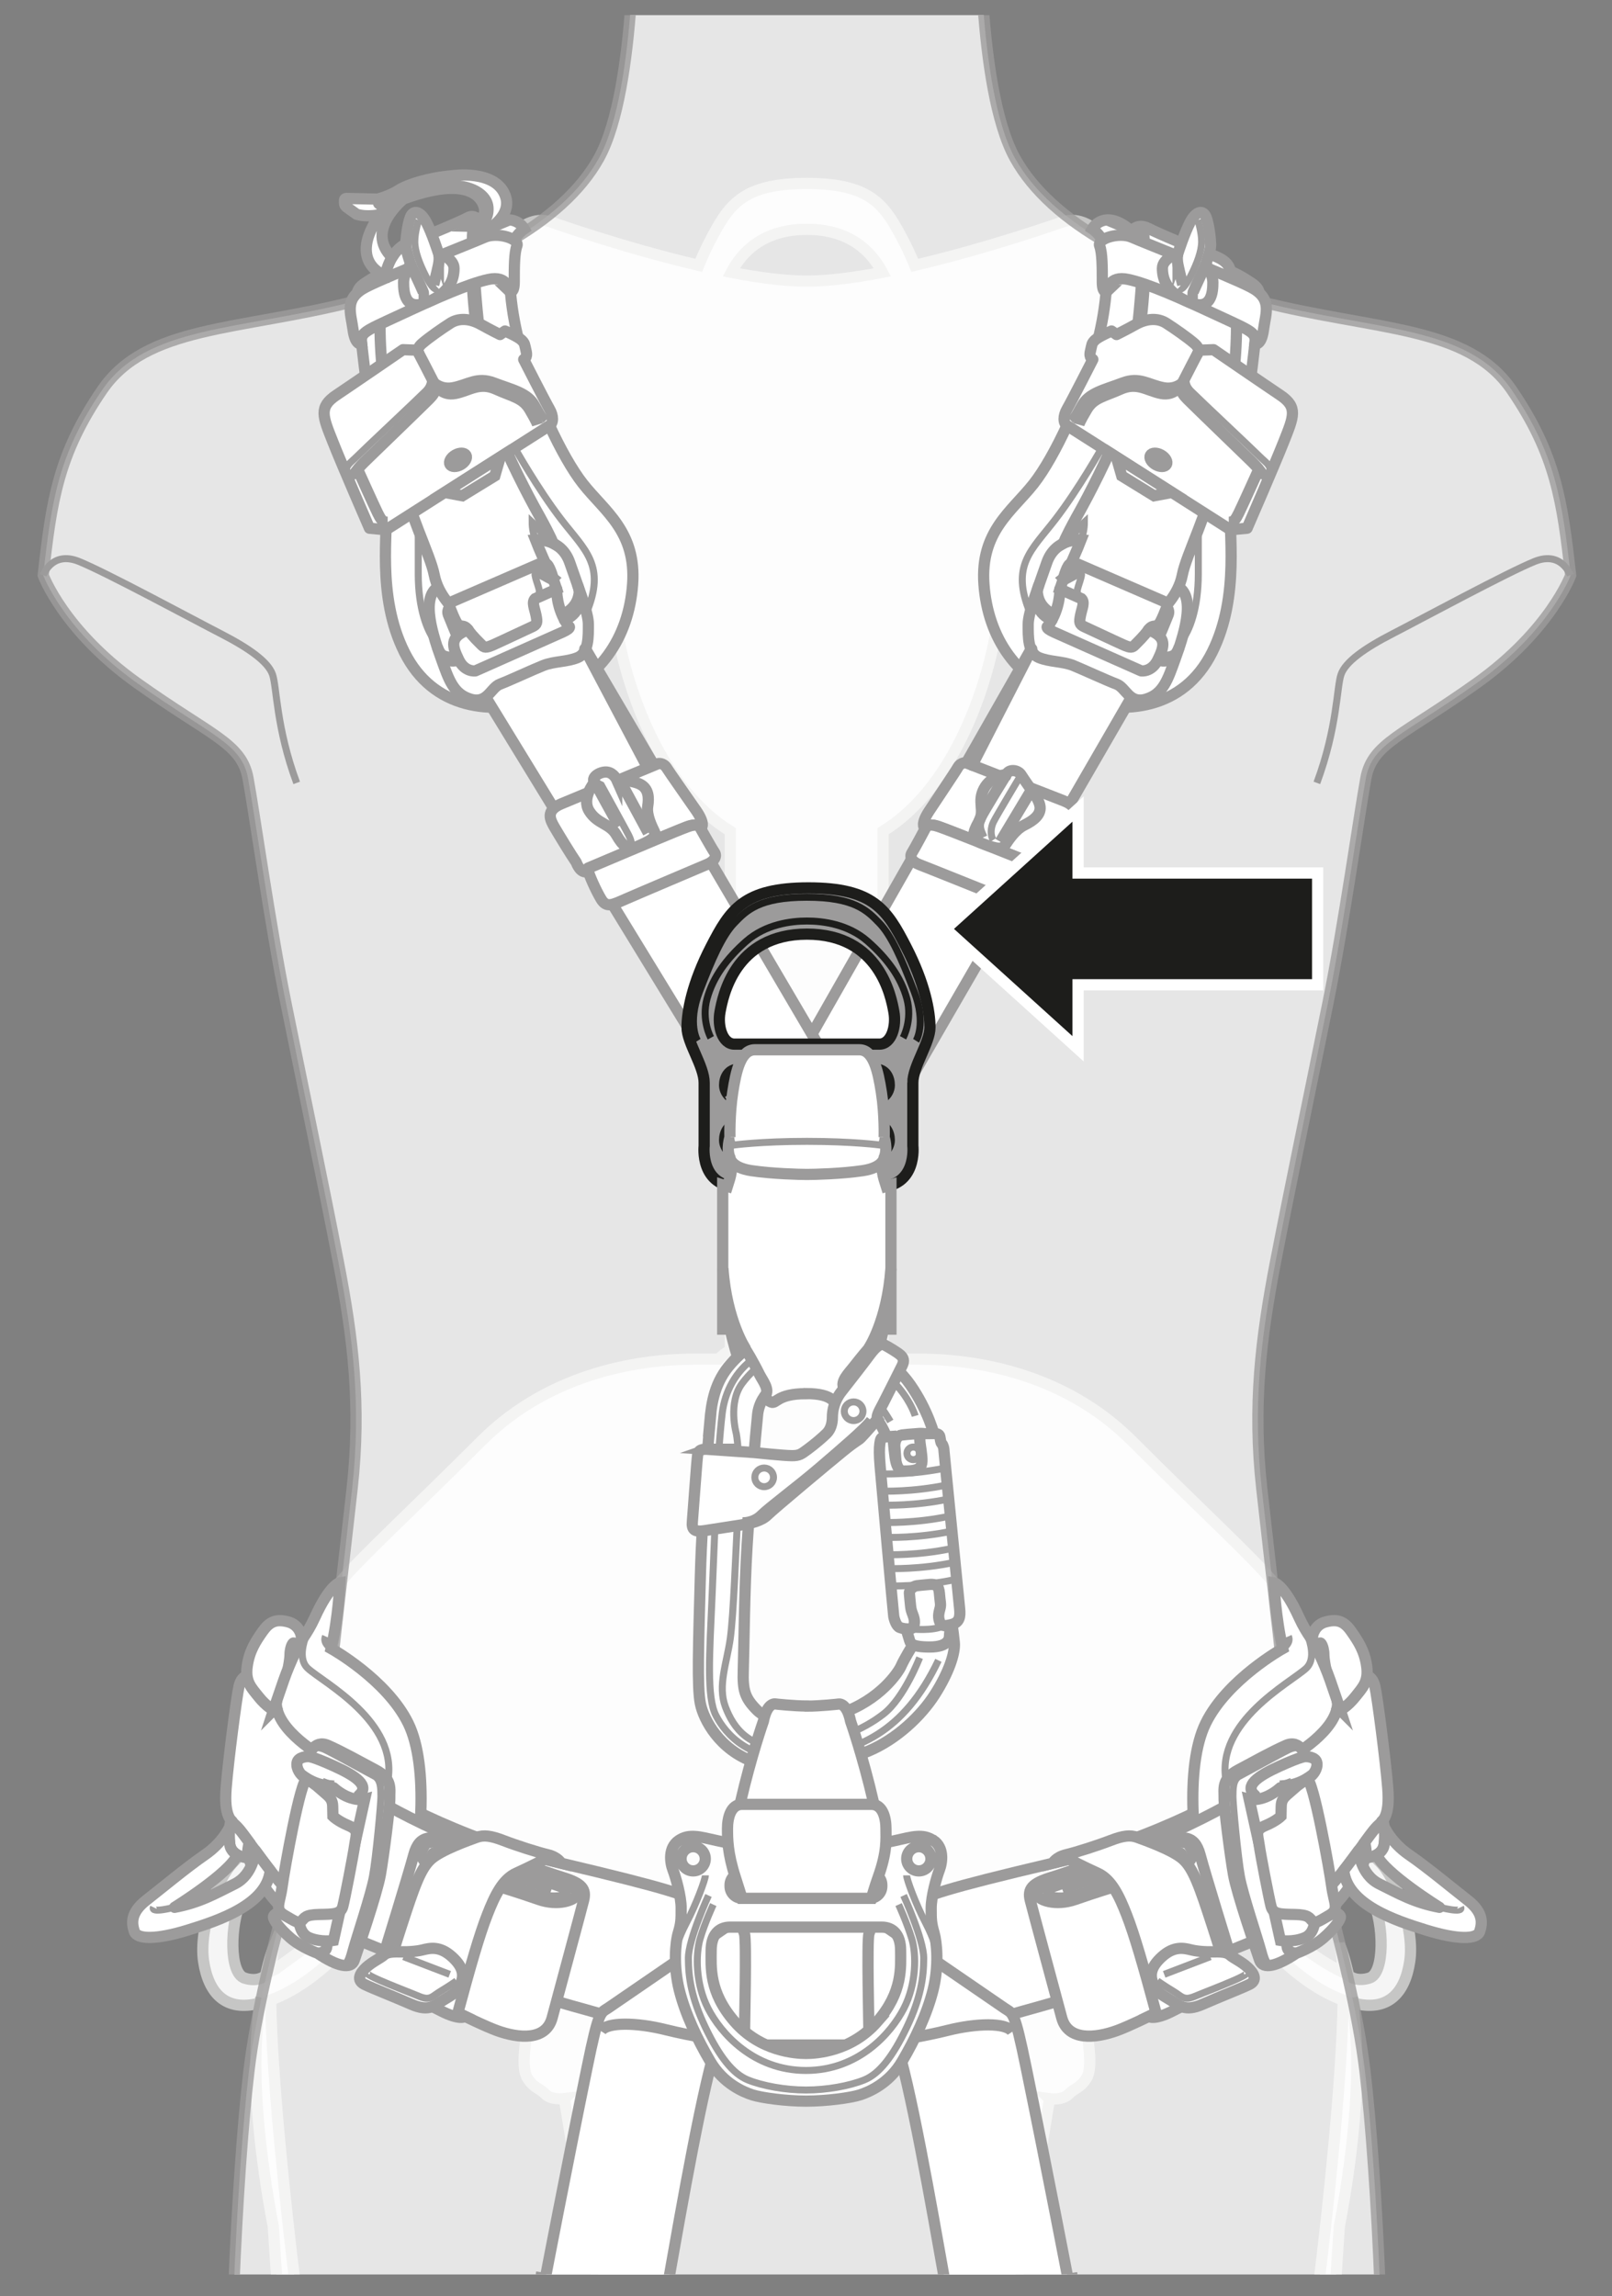 <?xml version="1.0" encoding="UTF-8"?>
<svg id="Calque_2" data-name="Calque 2" xmlns="http://www.w3.org/2000/svg" xmlns:xlink="http://www.w3.org/1999/xlink" viewBox="0 0 145.07 206.64">
  <rect x="0" y="0" width="145.07" height="206.64" fill="#808080" stroke="none"/>
  <defs>
    <style>
      .cls-1, .cls-2, .cls-3, .cls-4, .cls-5, .cls-6 {
        fill: none;
      }

      .cls-2, .cls-3, .cls-4, .cls-7, .cls-8, .cls-6, .cls-9, .cls-10 {
        stroke: #9c9b9b;
      }

      .cls-2, .cls-3, .cls-10 {
        stroke-linecap: round;
        stroke-linejoin: round;
      }

      .cls-2, .cls-11, .cls-4, .cls-12, .cls-7, .cls-13, .cls-9, .cls-10 {
        stroke-width: 1.01px;
      }

      .cls-3, .cls-8, .cls-5, .cls-6 {
        stroke-width: .63px;
      }

      .cls-11 {
        fill: #9c9b9b;
      }

      .cls-11, .cls-4, .cls-12, .cls-7, .cls-8, .cls-5, .cls-6, .cls-13, .cls-9 {
        stroke-miterlimit: 10;
      }

      .cls-11, .cls-5 {
        stroke: #1d1d1b;
      }

      .cls-12 {
        fill: #1d1d1b;
        stroke: #fff;
      }

      .cls-7, .cls-8, .cls-9, .cls-10 {
        fill: #fff;
      }

      .cls-13 {
        fill: #f5f5f5;
        stroke: #c6c6c5;
      }

      .cls-9 {
        opacity: .8;
      }

      .cls-14 {
        clip-path: url(#clippath);
      }
    </style>
    <clipPath id="clippath">
      <rect class="cls-1" y="1.36" width="145.07" height="203.34"/>
    </clipPath>
  </defs>
  <g id="Calque_1-2" data-name="Calque 1">
    <g>
      <g class="cls-14">
        <path class="cls-13" d="M121.79,180.25c-.02-.16-.04-.31-.07-.46l.11.49c3.06.79,4.61-.88,5.04-3.78.43-2.9-1.21-7.45-2.69-8.92-1.47-1.47-2.67-2.54-3.97-5.66-1.3-3.12-2.08-6.11-2.33-8.27-.25-2.15-.41-2.2-.84-2.39-.3-.13-.61-.16-.89-.16-.12-.84-.19-1.38-.19-1.38,0,0,.57-1.12-.42-2.11s-.9-5.16-.9-5.16c-1.81-2.21-6.37-6.37-12.76-12.76-6.39-6.39-14.71-7.37-19.21-7.37h-2.13c-.31-.33-.67-.59-1.07-.8v-46.71c6.18-3.82,9.18-12.42,10.17-17.97,1.31-7.31,4.96-12.54,8.2-16.54,3.24-4,7.65-9.23,9.44-11.58,1.79-2.34,2.65-2.23,2.65-2.23,0,0,.29-.41-.29-.99-.58-.58-1.69-1.06-1.93-1.06s-.39-.49-3.94-1.93c-3.55-1.44-4.29-1.83-5.21-1.83,0,0-1.37-1.3-3.03-.67,0,0-6.48,2.3-13.21,3.87-.26-.65-.57-1.34-.95-2.08-1.72-3.33-2.93-5.29-8.77-5.29s-7.06,1.97-8.77,5.29c-.38.74-.69,1.43-.95,2.08-6.73-1.57-13.21-3.87-13.21-3.87-1.65-.63-3.03.67-3.03.67-.91,0-1.65.39-5.21,1.83-3.55,1.44-3.69,1.93-3.94,1.93s-1.35.47-1.94,1.06c-.58.58-.29.99-.29.99,0,0,.86-.11,2.65,2.23,1.79,2.34,6.2,7.58,9.44,11.58,3.24,4,6.89,9.23,8.2,16.54.99,5.55,4,14.15,10.17,17.97v46.72c-.39.21-.75.47-1.05.79h-2.14c-4.49,0-12.82.98-19.21,7.37-6.39,6.39-10.95,10.56-12.76,12.76,0,0,.09,4.16-.9,5.16-1,1-.42,2.11-.42,2.11,0,0-.07.54-.19,1.38-.28,0-.59.03-.89.16-.44.19-.6.25-.85,2.39-.25,2.16-1.03,5.15-2.33,8.27-1.3,3.12-2.5,4.19-3.97,5.66-1.47,1.47-3.12,6.02-2.69,8.92.43,2.9,1.99,4.58,5.04,3.78l.11-.49c-.02.15-.05.3-.07.46l-.05.03s.02,0,.04,0c-.21,1.54-.37,3.42-.37,5.61,0,6.77,1.57,14.46,1.57,14.46,0,0,.18,2.8.37,5.61l34.03-.04c.03-.06.07-.13.15-.21.35-.35.48-.82.48-1.09s-1.06-.18-1.06-.18c0-.45.51-1.59.51-2.08s-.39-.69-.88-.69-.17-.17.12-.45.27-.57.27-.91-.45-.51-.82-.51-.44-.29-.18-.54c.26-.26.76-.51.45-1.27-.3-.76-1.21-.42-1.21-.42,0,0,.73-.72.73-1.54s-1.42-.63-1.42-.63c0,0,.57-.57.57-1.33s-.76-1.54-.76-1.54c0,0,.03-.63-.3-2.45-.33-1.81-.66-4.81-.66-4.81h0c.21-.6.32-1.22.32-1.63,0-.9.04-3.87-.24-4.35,0,0,.15-1.09-.19-2.4-.23-.88-.37-2.44-.54-3.83.31-.07.61-.14.92-.21,10.05-2.51,13.55-3.29,17.3-3.29h.02c3.75,0,7.25.78,17.3,3.29.31.08.61.14.92.21-.17,1.39-.31,2.95-.54,3.83-.34,1.31-.19,2.4-.19,2.4-.29.48-.24,3.46-.24,4.35,0,.41.12,1.03.32,1.64h0s-.33,3-.66,4.81c-.33,1.81-.3,2.45-.3,2.45,0,0-.76.79-.76,1.54s.57,1.33.57,1.33c0,0-1.42-.18-1.42.63s.73,1.54.73,1.54c0,0-.91-.33-1.21.42-.3.76.2,1.01.45,1.27.26.26.18.54-.18.54s-.82.18-.82.51-.02.62.27.91c.29.29.6.45.12.45s-.88.21-.88.69.51,1.62.51,2.08c0,0-1.06-.09-1.06.18s.14.74.48,1.09c.1.1.15.2.17.28.03.18,34,.12,34,.12.19-2.88.38-5.76.38-5.76,0,0,1.57-7.68,1.57-14.46,0-2.19-.16-4.07-.37-5.61.02,0,.04,0,.04,0l-.05-.03ZM22,178.02c-1.39-.43-1.3-4.85-.3-7.02s4.16-4.51,5.03-7.48c0,0,.62-3.1.86-4.49.25-1.39.69-4.07.81-5,.12-.93.14-1.36.21-1.47.07-.11.13-.2.22-.25.03-.02.06-.02.09-.03-.32,2.27-.79,5.51-1.16,7.41-.6,3.14-1.69,7.61-2.05,8.88,0,0-.97,1.54-.6,2.42.31.74,1.81,1.6,5.09,2.35h-.06s-5.36,3.88-5.36,3.88l-.38.18c.04-.8.1-1.51.19-2.07,0,0-.34.85-.69,2.46-.23.2-.84.57-1.89.24ZM26.61,205.96c-.9-7.25-2.15-18.99-2.25-25.96,1.49-.54,4.57-2.06,7.93-6.25,3.64.64,9.26,1.22,16.18.34.02.26.03.53.03.81,0,1.33-.22,3.76-.03,5.1h0s-.61.72-.87,2.02c-.26,1.3-.75,4.04-.14,5,.61.95,1,.83,1.64,1.47.36.36,1.07.46,1.73.38l-.04.04.91,5.5.33,4.02c-.57,1,1.13,1.12,1.13,1.12,0,.6-.8.69-.65,1.51.15.82,1.15.63,1.15.63,0,.51-1.03,1.47-.69,2.14.33.66,1.18.54,1.18.54,0,0-.94.79-.73,1.39.02.05.04.1.07.15l-26.88.05ZM72.61,25.3c-1.97,0-4.34-.31-6.8-.79.99-1.89,2.93-3.87,6.8-3.87s5.8,1.98,6.8,3.87c-2.46.47-4.83.79-6.8.79ZM91.71,205.97c.05-.06.09-.13.11-.2.21-.6-.73-1.39-.73-1.39,0,0,.85.12,1.18-.54s-.69-1.62-.69-2.14c0,0,1,.18,1.15-.63.15-.82-.65-.91-.65-1.51,0,0,1.71-.12,1.13-1.12l.33-4.02.91-5.5-.04-.04c.66.09,1.37-.02,1.73-.38.64-.64,1.03-.52,1.64-1.47s.12-3.7-.14-5c-.26-1.3-.87-2.02-.87-2.02h0c.2-1.34-.03-3.77-.03-5.1,0-.28.01-.54.03-.81,6.92.87,12.54.3,16.18-.34,3.36,4.19,6.43,5.71,7.93,6.25-.1,7.02-1.36,18.89-2.27,26.13l-26.89-.17ZM120.66,175.32c.09.56.15,1.27.19,2.07v.11c-.88-.41-3.21-1.64-5.75-4.17h-.05c3.29-.75,4.78-1.61,5.09-2.34.37-.88-.6-2.42-.6-2.42-.36-1.27-1.45-5.74-2.05-8.88-.37-1.9-.84-5.14-1.16-7.41.03.01.06.02.09.03.09.05.15.14.22.25.07.11.09.54.21,1.47.12.93.56,3.61.81,5,.25,1.39.86,4.49.86,4.49.86,2.97,4.03,5.32,5.03,7.48,1,2.17,1.08,6.58-.3,7.02-1.05.33-1.66-.04-1.89-.24-.35-1.6-.69-2.46-.69-2.46Z"/>
        <path class="cls-9" d="M124.2,205.92c-.29-7.5-.81-14.84-1.36-19.5-1.25-10.54-6.31-24.57-6.97-31.46-.66-6.89-1.49-13.53-2.32-21-.83-7.47-.08-13.53,1.23-20.34,1.32-6.81,3.33-16.44,4.74-23.41,1.41-6.97,2.82-17.02,3.4-20.17.58-3.15,3.32-3.82,9.96-8.55,6.64-4.73,8.47-9.71,8.47-9.71-.75-6.64-1.33-10.87-5.31-16.69-3.98-5.81-12.23-5.32-22.63-7.95-10.41-2.63-18.81-7.02-22.07-12.91-1.74-3.15-2.52-8.92-2.86-13.61l-31.71-.11c-.34,4.71-1.11,10.54-2.87,13.72-3.26,5.89-11.66,10.28-22.07,12.91-10.41,2.63-18.65,2.14-22.63,7.95-3.98,5.81-4.57,10.04-5.31,16.69,0,0,1.83,4.98,8.47,9.71,6.64,4.73,9.38,5.4,9.96,8.55.58,3.15,1.99,13.2,3.4,20.17,1.41,6.97,3.43,16.6,4.74,23.41,1.32,6.81,2.06,12.87,1.23,20.34-.83,7.47-1.66,14.11-2.32,21-.66,6.89-5.73,20.92-6.97,31.46-.55,4.64-1.06,11.96-1.36,19.43h3.96s1.6,0,1.6,0l97.61.07Z"/>
        <path class="cls-6" d="M3.89,51.77s.77-2.21,3.19-1.25c2.42.97,10.33,5.25,12.84,6.54,2.5,1.29,4.2,2.5,4.6,3.63.4,1.13.32,4.76,2.18,9.77"/>
        <path class="cls-7" d="M101.59,20.6c-2.3-1.82-3.29,0-3.29,0,0,0,1.34.87,1.34,2.6s.04,4.46-1.13,8.53c-1.17,4.07-3.55,9.35-5.5,11.82-1.95,2.47-4.81,4.29-4.46,9.05s2.94,8.75,7.84,10.31,10.13.91,12.69-4.2c2.56-5.11,1.43-11.04,1.65-13.51.22-2.47,1.47-7.71,2.08-13.21.61-5.5.95-5.76-.22-6.54-1.17-.78-1.86-1.04-1.86-1.04l-9.14-3.81Z"/>
        <path class="cls-10" d="M93.27,57.58l-24.84,43.64s-.23.37-.86.37c0,0,.31.02,1.91.02s7.4-.02,8.43-.02,1.41.02,2.04-1.03,23.01-39.77,23.01-39.77l-9.7-3.22Z"/>
        <path class="cls-10" d="M105.81,52.72l-8.32-4.05-.22-.1s-2.3-.18-3.07,2.08c-.77,2.26-1.67,4.46-1.67,5.54s-.04,2.58.96,2.99,2.11.32,3.11.72c.99.41,3.03,1.35,3.88,1.67.86.32,1.13,1.81,2.66,1.35s1.94-1.72,2.62-3.61c.68-1.9,1.94-5.51.27-6.5l-.22-.1Z"/>
        <path class="cls-7" d="M109.66,41.89c2.71-12.43,1.24-16.61,1.07-17.48-.17-.87-.92-1.21-2.12-1.64s-4.29-1.71-5.25-2.21-1.46.17-1.46.17l1.04.43c.52,6.69-1.42,15.8-2.95,19.21-1.53,3.41-3.09,6.13-3.09,6.13-1.08,1.97-1.2,2.4-1.2,2.4.34-.19.66-.23.66-.23h0s.28-.07.51-.09.42,0,.42,0c-.31.81-1.1,2.57-1.1,2.57l.53.28,7.86,3.44s1.46-1.26,1.82-3.12c.36-1.86,2.31-5.49,3.26-9.87Z"/>
        <path class="cls-6" d="M96.36,48.67c.36-.89,1.23-1.68,1.23-1.68,0,.61-.13,1.14-.3,1.59"/>
        <path class="cls-7" d="M95.7,52.05l1.51-1.19,7.91,3.43s-.3.91-.67,1.63c-.37.72-.66.16-1.09.76s-.97,1.1-1.21,1.35-.37.31-1.07,0-3.02-1.41-3.49-1.62c-.47-.21-.47-.41-.35-1.03.12-.62.41-1.17.08-1.5l-1.93-.86.32-.96Z"/>
        <path class="cls-6" d="M97.31,53.87s-.47-.29-.34-.84c.13-.55.64-1.72.16-1.41s-1.43.79-1.43.79"/>
        <path class="cls-4" d="M95.7,52.05s.38-1.38.66-1.29"/>
        <path class="cls-2" d="M95.38,53.01s.08,1.74-1.05,3.33c0,0-.43.12.52.55.95.43,7.85,3.49,7.85,3.49,0,0,.95.14,1.5-1.01.55-1.16.9-2.03-.85-2.69"/>
        <path class="cls-4" d="M104.34,57.25s.6-1.43.79-1.92c.18-.49-.23-.78-.23-.78"/>
        <path class="cls-2" d="M94.67,55.8s-2.05-.69-1.2-3.08"/>
        <path class="cls-3" d="M93.85,51.67s-1.22,2.43,1.12,3.49"/>
        <path class="cls-4" d="M104.21,59.37s1.22.67,1.92-1.14"/>
        <path class="cls-6" d="M104.44,58.87s1.46.6,1.9-1.29"/>
        <path class="cls-10" d="M96.04,38.31l14.7,9.37,1.49-.14s2.42-5.56,3.31-7.81,1.28-3.09-.33-4.17-6-4.09-6-4.09c0,0-.94.04-1.11.04s-.3.28-.3.28c0,0,.29-.38-.34-.9-.62-.53-1.72-1.3-2.5-1.8s-1.78-.43-2.75.11c-.97.54-1.73.91-1.73.91l-.45-.32s-1.18.51-1.49.82c-.31.31-.26.37-.41,1s.22.74.22.74c0,0-1.93,3.79-2.31,4.44s-.37,1.29.01,1.53Z"/>
        <path class="cls-4" d="M107.79,31.79s-1.01,1.94-1.3,2.52-.33.92.37,1.62,5.16,5.01,5.5,5.34c.33.33,1.53,1.41,1.33,1.93"/>
        <path class="cls-4" d="M113.28,42.25s-1.51,3.35-1.8,3.93c-.29.58-.43.82-.9.82"/>
        <path class="cls-6" d="M106.91,33.49s-.55.89.28,1.71c.82.82,5.61,5.31,6.18,5.89.58.58,1.24.89.84,1.85"/>
        <path class="cls-4" d="M106.29,34.6s-.55,1.07-1.82.81-2.14-1.06-3.64-.38c-1.5.67-2.4.76-3.03,1.83-.64,1.07-.72,1.36-.72,1.36"/>
        <path class="cls-6" d="M106.73,33.84s-.64,1.11-1.97.87-2.19-1.04-3.81-.42c-1.62.62-3.06.89-3.73,2.11-.66,1.22-.87,1.43-.87,1.43"/>
        <polygon class="cls-7" points="105.47 44.32 103.86 44.62 100.95 42.83 100.46 41.13 105.47 44.32"/>
        <ellipse class="cls-4" cx="104.25" cy="41.38" rx=".5" ry=".83" transform="translate(16.29 110.98) rotate(-60)"/>
        <path class="cls-7" d="M99.69,26.15s.05-1.39,1.85-1,4.59,1.63,7.94,3.19c3.35,1.55,3.57,1.58,3.45,2.61,0,0,.58.22.78-1.3s.84-2.79-1.2-3.83c-2.03-1.04-9.49-3.95-10.64-4.46s-3.15.12-2.91.76.24,1.95.24,3.23.5.8.5.8Z"/>
        <path class="cls-7" d="M106.02,22.76s.59-1.83,1.1-2.79c.52-.96,1.16-1.12,1.43-.4s.4,2.07.4,2.51-.44,1.71-.44,1.71c0,0,.64.8.64,1.63s-.09,2.67-2.17,1.77c-2.08-.9-2.37-2.17-2.37-3.05s1.41-1.39,1.41-1.39Z"/>
        <path class="cls-4" d="M106.02,22.76s-.16.35,0,1.12c.16.77.42,1.74.42,1.74"/>
        <path class="cls-4" d="M108.52,23.8s-.94,2-1.11,2.41c-.17.41.1.75.39.75"/>
        <path class="cls-6" d="M107.8,19.8s.34,1.07.34,1.94-.41,1.96-.97,3.07-.91,1.37-1.15,1.14"/>
        <path class="cls-6" d="M101.59,20.6s.51.49.71.95"/>
        <path class="cls-6" d="M102.55,25.43s-.17,2.32-.34,3.77"/>
        <path class="cls-3" d="M99.16,40.3s-2.06,3.68-4.19,6.45c-2.13,2.77-4.05,4.12-2.27,8.41"/>
        <path class="cls-6" d="M107.84,47.68v3.99c0,3.05-.77,5.13-1.55,6.06"/>
        <path class="cls-10" d="M86.94,68.65s7.3,2.84,8.8,3.43c1.49.59,1.03,1.44.65,2.11-.37.67-1.43,2.49-1.88,3.19,0,0-.36,1.14-1.07.82l.03-.28s-7.95-3.17-8.98-3.53-1.31.08-1.31.08c0,0-.33-.31.43-1.47s2.33-3.48,2.6-3.95.74-.4.74-.4Z"/>
        <line class="cls-2" x1="92.85" y1="58.4" x2="87.49" y2="68.87"/>
        <path class="cls-10" d="M83.4,74.32s-1.09,2.06-1.33,2.43,0,.81.66,1.06,6.16,2.46,7.4,2.96c1.24.51,1.76.78,2.23-.05s1.05-2.24,1.08-2.52l.03-.28s-6.72-2.67-7.85-3.1c-1.13-.43-1.39-.53-1.71-.56s-.5.05-.5.05Z"/>
        <path class="cls-7" d="M92.68,70.89s-.51-.72-.79-1.16-1.08-.56-1.33-.02c0,0-1.38.07-2.01,1.28s.12,1.92-.46,2.95-.7,1.58.25,1.95,1.78.68,2.09.21c.31-.47.92-1.43,1.75-1.84.83-.41,1.49-.92,1.42-1.64s-.92-1.73-.92-1.73Z"/>
        <line class="cls-4" x1="92.83" y1="71.08" x2="90.02" y2="75.76"/>
        <path class="cls-4" d="M90.56,69.71s-1.96,3.15-2.33,3.91-.11,1.2.15,1.79"/>
        <path class="cls-6" d="M91.89,69.73s-2.26,3.77-2.49,4.26c-.24.49-.29,1.17-.02,1.61"/>
        <path class="cls-7" d="M43.89,20.6c2.3-1.82,3.29,0,3.29,0,0,0-1.34.87-1.34,2.6,0,1.73-.04,4.46,1.13,8.53,1.17,4.07,3.55,9.35,5.5,11.82,1.95,2.47,4.81,4.29,4.46,9.05-.35,4.76-2.94,8.75-7.84,10.31-4.89,1.56-10.13.91-12.69-4.2-2.56-5.11-1.43-11.04-1.65-13.51s-1.47-7.71-2.08-13.21c-.61-5.5-.95-5.76.22-6.54,1.17-.78,1.86-1.04,1.86-1.04l9.14-3.81Z"/>
        <path class="cls-10" d="M52.21,57.58l25.61,43.58h1.03s-.45.8-2.05.8c-1.6,0-6.81,0-7.83,0-1.02,0-1.48-.31-2.1-1.36-.63-1.05-24.35-39.8-24.35-39.8l9.7-3.22Z"/>
        <path class="cls-10" d="M39.67,52.72l8.32-4.05.22-.1s2.3-.18,3.07,2.08c.77,2.26,1.67,4.46,1.67,5.54s.04,2.58-.96,2.99-2.11.32-3.11.72-3.03,1.35-3.88,1.67-1.13,1.81-2.66,1.35-1.94-1.72-2.62-3.61c-.68-1.9-1.94-5.51-.27-6.5l.22-.1Z"/>
        <path class="cls-7" d="M35.82,41.89c-2.71-12.43-1.24-16.61-1.07-17.48s.92-2.19,2.12-2.62,4.29-1.71,5.25-2.21,1.46,1.15,1.46,1.15l-1.04.43c-.52,6.69,1.42,15.8,2.95,19.21,1.53,3.41,3.09,6.13,3.09,6.13,1.08,1.97,1.2,2.4,1.2,2.4-.34-.19-.66-.23-.66-.23h0s-.28-.07-.51-.09-.42,0-.42,0c.31.81,1.1,2.57,1.1,2.57l-.53.28-7.86,3.44s-1.46-1.26-1.82-3.12c-.36-1.86-2.31-5.49-3.26-9.87Z"/>
        <path class="cls-6" d="M49.12,48.67c-.36-.89-1.23-1.68-1.23-1.68,0,.61.13,1.14.3,1.59"/>
        <path class="cls-7" d="M49.78,52.05l-1.51-1.19-7.91,3.43s.3.91.67,1.63c.37.72.66.16,1.09.76.43.61.97,1.1,1.21,1.35s.37.31,1.07,0,3.02-1.41,3.49-1.62.47-.41.35-1.03c-.12-.62-.41-1.17-.08-1.5l1.93-.86-.32-.96Z"/>
        <path class="cls-6" d="M48.17,53.87s.47-.29.34-.84c-.13-.55-.64-1.72-.16-1.41.48.3,1.43.79,1.43.79"/>
        <path class="cls-4" d="M49.78,52.05s-.38-1.38-.66-1.29"/>
        <path class="cls-2" d="M50.1,53.01s-.08,1.74,1.05,3.33c0,0,.43.12-.52.55-.95.43-7.85,3.49-7.85,3.49,0,0-.95.14-1.5-1.01-.55-1.16-.9-2.03.85-2.69"/>
        <path class="cls-4" d="M41.14,57.25s-.6-1.43-.79-1.92c-.18-.49.23-.78.23-.78"/>
        <path class="cls-2" d="M50.8,55.8s2.05-.69,1.2-3.08"/>
        <path class="cls-3" d="M51.63,51.67s1.22,2.43-1.12,3.49"/>
        <path class="cls-4" d="M41.27,59.37s-1.22.67-1.92-1.14"/>
        <path class="cls-6" d="M41.04,58.87s-1.46.6-1.9-1.29"/>
        <path class="cls-10" d="M49.44,38.31l-14.7,9.37-1.49-.14s-2.42-5.56-3.31-7.81c-.89-2.25-1.28-3.09.33-4.17s6-4.09,6-4.09c0,0,.94.04,1.11.04s.3.28.3.28c0,0-.29-.38.34-.9.62-.53,1.72-1.3,2.5-1.8s1.78-.43,2.75.11c.97.54,1.73.91,1.73.91l.45-.32s1.18.51,1.49.82.26.37.41,1-.22.74-.22.74c0,0,1.93,3.79,2.31,4.44.38.65.37,1.29-.01,1.53Z"/>
        <path class="cls-4" d="M37.68,31.79s1.01,1.94,1.3,2.52.33.92-.37,1.62-5.16,5.01-5.5,5.34c-.33.33-1.53,1.41-1.33,1.93"/>
        <path class="cls-4" d="M32.19,42.25s1.51,3.35,1.8,3.93c.29.58.43.82.9.82"/>
        <path class="cls-6" d="M38.57,33.49s.55.89-.28,1.71c-.82.82-5.61,5.31-6.18,5.89s-1.24.89-.84,1.85"/>
        <path class="cls-4" d="M39.18,34.6s.55,1.07,1.82.81c1.27-.26,2.14-1.06,3.64-.38s2.4.76,3.03,1.83.72,1.36.72,1.36"/>
        <path class="cls-6" d="M38.75,33.84s.64,1.11,1.97.87,2.19-1.04,3.81-.42c1.62.62,3.06.89,3.73,2.11s.87,1.43.87,1.43"/>
        <polygon class="cls-7" points="40.01 44.32 41.61 44.62 44.53 42.83 45.02 41.13 40.01 44.32"/>
        <ellipse class="cls-4" cx="41.22" cy="41.38" rx=".83" ry=".5" transform="translate(-15.17 26.16) rotate(-30)"/>
        <path class="cls-7" d="M45.79,26.15s-.05-1.39-1.85-1c-1.8.4-4.59,1.63-7.94,3.19-3.35,1.55-3.57,1.58-3.45,2.61,0,0-.58.22-.78-1.3s-.84-2.79,1.2-3.83,9.49-3.95,10.64-4.46,3.15.12,2.91.76c-.24.64-.24,1.95-.24,3.23s-.5.8-.5.8Z"/>
        <path class="cls-7" d="M39.45,22.76s-.59-1.83-1.1-2.79c-.52-.96-1.16-1.12-1.43-.4s-.4,2.07-.4,2.51c0,.44.44,1.71.44,1.71,0,0-.64.8-.64,1.63,0,.84.09,2.67,2.17,1.77,2.08-.9,2.37-2.17,2.37-3.05,0-.88-1.41-1.39-1.41-1.39Z"/>
        <path class="cls-4" d="M39.45,22.76s.16.35,0,1.12-.42,1.74-.42,1.74"/>
        <path class="cls-4" d="M36.95,23.8s.94,2,1.11,2.41c.17.41-.1.75-.39.75"/>
        <path class="cls-6" d="M37.67,19.8s-.34,1.07-.34,1.94c0,.87.41,1.96.97,3.07.56,1.11.91,1.37,1.15,1.14"/>
        <path class="cls-6" d="M43.89,20.6s-.51.49-.71.95"/>
        <path class="cls-6" d="M42.92,25.43s.17,2.32.34,3.77"/>
        <path class="cls-3" d="M46.32,40.3s2.06,3.68,4.19,6.45c2.13,2.77,4.05,4.12,2.27,8.41"/>
        <path class="cls-6" d="M37.64,47.68s0,.94,0,3.99c0,3.05.77,5.13,1.55,6.06"/>
        <path class="cls-10" d="M59.25,68.72s-7.25,3-8.73,3.62c-1.48.62-.99,1.46-.61,2.13.39.67,1.48,2.46,1.95,3.14,0,0,.38,1.13,1.09.8l-.03-.28s7.88-3.35,8.91-3.73,1.31.05,1.31.05c0,0,.32-.31-.46-1.46-.79-1.14-2.4-3.43-2.69-3.89s-.74-.38-.74-.38Z"/>
        <line class="cls-2" x1="52.63" y1="58.4" x2="58.23" y2="69"/>
        <path class="cls-10" d="M62.9,74.3s1.14,2.04,1.39,2.4,0,.81-.63,1.08-6.11,2.59-7.34,3.13-1.74.82-2.23,0c-.49-.82-1.1-2.22-1.13-2.49l-.03-.28s6.66-2.82,7.78-3.27c1.12-.45,1.38-.56,1.7-.6s.5.04.5.04Z"/>
        <path class="cls-11" d="M82.15,97.45c0-1.51,1.54-3.59,1.54-4.99s-.44-3.93-2.16-7.26c-1.72-3.33-2.93-5.29-8.77-5.29s-7.06,1.97-8.77,5.29c-1.72,3.33-2.16,5.86-2.16,7.26s1.54,3.48,1.54,4.99v5.67s-.44,3.71,3.18,3.71h12.42c3.62,0,3.18-3.71,3.18-3.71v-5.67ZM78.94,103.85h-12.65c-.56,0-1.08-.61-1.08-1.24s.32-1.45,1.33-1.45h12.16c1.01,0,1.33.81,1.33,1.45s-.52,1.24-1.08,1.24ZM78.94,98.9h-12.65c-.56,0-1.08-.61-1.08-1.24s.32-1.45,1.33-1.45h12.16c1.01,0,1.33.81,1.33,1.45s-.52,1.24-1.08,1.24ZM79.14,93.97h-13.04c-1.08,0-1.55-1.6-1.3-2.92.25-1.32,1.28-6.98,7.82-6.98s7.58,5.66,7.82,6.98c.25,1.32-.22,2.92-1.3,2.92Z"/>
        <path class="cls-5" d="M81.27,93.4s.87-1.58.34-3.52-1.77-3.62-3.52-5.16c-1.75-1.54-4.03-1.83-5.47-1.83-1.44,0-3.72.29-5.47,1.83s-2.99,3.22-3.52,5.16c-.53,1.94.34,3.52.34,3.52"/>
        <path class="cls-5" d="M82.44,93.67s.95-1.51-.17-4.43c-1.12-2.93-2.06-5.06-3.14-6.17s-2.23-2.32-6.52-2.32c-4.29,0-5.44,1.2-6.52,2.32-1.08,1.12-2.02,3.25-3.14,6.17s-.17,4.43-.17,4.43"/>
        <path class="cls-7" d="M55.5,70.17s-.26-.59-.84-.68-1.5.42-1.17.92c0,0-1.19,1.43-.46,2.59.73,1.17,1.84,1.1,2.43,2.12s1.02,1.44,1.96,1.03c.93-.41,1.73-.77,1.49-1.27-.24-.5-.75-1.5-.62-2.31s.07-1.57-.63-1.96-2.16-.45-2.16-.45Z"/>
        <line class="cls-4" x1="55.77" y1="70.19" x2="58.34" y2="74.95"/>
        <path class="cls-7" d="M55.72,74.35c-.3-.46-2.2-3.97-2.2-3.97"/>
        <path class="cls-6" d="M56.83,76.02s.03-.31-.28-.91c-.31-.6-2.44-4.47-2.44-4.47,0,0-.38-.21-.5-.09"/>
        <path class="cls-7" d="M72.62,183.76h6.23c5.33,0,5.83-.73,14.78-3.2,8.95-2.46,20.46-7.28,20.46-7.28l-2.49-12.33s-7.05,4.43-16.86,6.74c-9.81,2.31-11.18,2.86-12.84,3.7,0,0-2.04,1.32-9.28,1.32h0c-7.24,0-9.28-1.32-9.28-1.32-1.66-.84-3.03-1.39-12.84-3.7-9.81-2.31-16.86-6.74-16.86-6.74l-2.49,12.33s11.5,4.82,20.46,7.28c8.95,2.46,9.46,3.2,14.78,3.2h6.23Z"/>
        <path class="cls-7" d="M63.9,127.93s-.7,7.62-.87,13.85-.3,10.08,0,11.55c.3,1.46,1.73,4.16,4.86,5.26s7.75.07,10.28-1c2.53-1.07,4.73-3.16,5.96-5.09,1.23-1.93,1.85-3.71,1.75-4.69-.1-.98-.27-2.12-.27-2.12l-1.11-2.19-2.48,1.9.11,2.67s-.79,1.3-1.03,1.86-1.91,3.09-5.45,4.28-6.42.81-7.52-.29-1.3-1.78-1.24-3.6c.06-1.82.1-7.27.34-11.15.24-3.88.75-9.93.95-11.86.2-1.93,2.05-3.43,4.03-3.26s3.45.56,4.74,1.47c1.29.91,2.5,2.87,2.72,3.56.22.69.33,1.36.42,1.76s.15.31.45.31,2.72,1.09,2.72,1.09c0,0,.73.09,1-.18s.27-1.09.05-2.05c-.22-.96-.82-3.12-2.38-5.37-1.56-2.25-4.68-4.37-8.75-4.72s-5.88,1.13-7.37,2.78-1.78,3.52-1.93,5.25Z"/>
        <path class="cls-7" d="M80.54,130.33s.13,1.79.19,2.34c.06.55-.19.79-.19.79l.84,12.59s.35,1.19.45,1.49.06.69,1.84.69,1.78-.84,1.78-1.04.16-1.52.16-1.52l-1.25-12.52s-.26-.09-.39-1.34c-.13-1.26-.17-2.08-.17-2.08,0,0-.07-.8-1.07-.72s-1.21.09-1.58.14-.68.44-.62,1.17Z"/>
        <circle class="cls-8" cx="82.19" cy="130.8" r=".57"/>
        <path class="cls-6" d="M82.76,149.19s-1.38,3.61-3.24,5.06c-1.86,1.45-4.52,2.6-8.3,2.97s-5.23-1.72-5.94-3.61.13-3.95.44-6.14c.3-2.19.47-7.36.71-11.91.24-4.56-.17-6.55-.17-6.55,0,0-.78-2.77.54-4.52,1.32-1.75,3.21-3.07,6.11-2.53,2.9.54,5.16,2.53,7.22,5.97"/>
        <path class="cls-6" d="M82.36,127.43s-1.27-4.49-7.37-6.07c-6.1-1.59-9.52,1.96-9.99,5.8-.47,3.85-.67,10.9-.91,16.33-.24,5.43-.51,9.25.34,10.9.84,1.65,3.1,4.32,7.9,3.78,4.79-.54,8.98-2.16,12.12-8.74"/>
        <path class="cls-7" d="M65.69,98.47l1.17,2.13c.63,1.05,1.08,1.36,2.1,1.36,1.02,0,6.23,0,7.83,0,1.6,0,2.05-.8,2.05-.8h-1.03l-1.34-2.54"/>
        <path class="cls-7" d="M72.53,125.42c2.6,0,2.37.95,2.85.76s.58-1.25.58-1.25c-.39-.58.46-1.39.86-1.91.65-.84,1.35-1.66,1.35-1.66.24.13.75.44.75.44.28-.78.59-2.18.59-2.18h.67c0-2.13,0-12.98,0-12.98l-.42.13-.21-.67c-.21-.67-.32-2.3-.32-2.3,0,0,.25-.12.32-.18,0,0-.15-.36-.64-.36s-6.3,0-6.3,0h0s-5.82,0-6.3,0-.64.36-.64.36c.07.06.32.18.32.18,0,0-.11,1.63-.32,2.3l-.21.67-.42-.13v12.98h.67s.38,1.69.67,2.47c0,0,.51-.47.73-.65,0,0,.68,1.12,1.24,2.26.3.59.92,1.32.53,1.91,0,0,.04.39.52.58s.52-.76,3.12-.76h0Z"/>
        <path class="cls-4" d="M78.17,121.35s1.67-2.46,2.01-7.2"/>
        <line class="cls-4" x1="79.51" y1="119.61" x2="79.01" y2="119.61"/>
        <path class="cls-7" d="M63.69,130.44l4.19.29s2.69.28,3.38.28.84-.14,1.44-.58,1.33-1.06,1.69-1.42.52-.88.52-1.47.17-1.47.8-2.28c.63-.8,2-2.56,2.56-3.32s.99-1.08,1.36-.88,1.18.68,1.42.91.36.48.13.95-1.38,2.76-1.7,3.38c-.32.62-.66,1.16-.5,1.41,0,0-1.18,1.36-1.49,1.67s-.37.21-1.6,1.21-6.26,5.2-6.81,5.75c-.55.55-1.53.77-2.41.91s-2.43.38-3.28.51c-.86.13-1.16-.06-1.08-.84.07-.78.39-5.41.47-5.95.07-.54.45-.54.94-.54Z"/>
        <circle class="cls-8" cx="68.77" cy="132.96" r=".84"/>
        <circle class="cls-8" cx="76.82" cy="127.01" r=".84"/>
        <path class="cls-6" d="M66.8,136.86s.91.07,1.61-.63,3.22-2.56,5.23-4.28c2.01-1.72,4.07-3.49,4.63-4.22"/>
        <path class="cls-4" d="M67.12,121.43s-1.72-2.54-2.06-7.27"/>
        <line class="cls-4" x1="65.73" y1="119.61" x2="66.23" y2="119.61"/>
        <path class="cls-7" d="M72.62,105.7c.64,0,3.13-.06,5.01-.34,1.88-.28,1.94-1.18,1.94-1.18.34-.76,0-1.82,0-1.82,0,0,.06-2.05-.25-4.04-.31-1.99-.73-3.84-1.99-3.84h-4.7s-3.44,0-4.7,0-1.68,1.85-1.99,3.84c-.31,1.99-.25,4.04-.25,4.04,0,0-.34,1.07,0,1.82,0,0,.06.9,1.94,1.18,1.88.28,4.37.34,5.01.34h0Z"/>
        <path class="cls-8" d="M79.48,102.34s-.02.45-.21.72c0,0-2.45-.34-6.65-.34h0c-4.2,0-6.65.34-6.65.34-.19-.27-.21-.72-.21-.72"/>
        <path class="cls-7" d="M22.31,166.38c-.19,1.16,1.31,3.2,1.31,3.2,5.38,7.79,12,5.29,13.11,1.35,1.11-3.94,1.94-11.91,0-15.85-1.94-3.94-6.93-6.71-6.93-6.71.66-2.8.79-5.93.79-5.93,0,0-.89.12-2.27,3.16-1.39,3.04-2.81,2.84-3.71,9.2-.53,3.75-2.3,11.58-2.3,11.58Z"/>
        <path class="cls-7" d="M34.47,162.29s3.93,2.26,7.85,3.68c3.93,1.42,6.41,2.41,8.24,2.97,1.83.55,2.22,1.07,1.96,2.1s-2.27,8.47-2.83,10.56-3.01,1.86-4.97,1.15-7.85-3.76-9.25-4.47-.99-1.86-.83-2.69l-3.49-1.42,3.32-11.87Z"/>
        <path class="cls-7" d="M49.03,167.33s-1.35.7-2.57,1.25-1.92,1.98-2.62,3.78c-.7,1.8-1.48,4.49-2.64,8.8l.67.32s-.47.39-2.22-.52-4.13-2.01-4.57-2.41c-.44-.4-.05-1.82,1.08-5.3,1.13-3.48,1.69-5.08,2.62-5.92.92-.84,3.49-1.74,4.12-1.97s1.28-.15,2.42.29,3.01,1.04,3.97,1.27c.96.23,1.21.77,1.21.77l-1.47-.37Z"/>
        <path class="cls-7" d="M36.45,175.66s.9,0,1.58-.17,1.56-.37,2.65.62c1.09.99,1.04,1.71.82,2.33s-.41.87-1.39,1.44c-.98.57-1.42,1.24-3.11.5-1.69-.74-3.43-1.41-4.19-1.78s-.44-1,.15-1.54c.59-.53,1.23-.79,1.62-1.13s1.21-.25,1.88-.25Z"/>
        <path class="cls-6" d="M32.99,177.54s-.08.13,1.15.67c1.23.54,2.57,1.04,3.58,1.46s1.15,0,1.94-.47,1.42-.92,1.42-.92"/>
        <line class="cls-6" x1="36.32" y1="176.1" x2="40.47" y2="177.69"/>
        <path class="cls-4" d="M34.64,175.58s2.1-6.8,2.6-8.66c.5-1.85,1.61-1.81,3.98-.92"/>
        <path class="cls-4" d="M45.07,169.84s1.59.48,3.39,1.11c1.79.63,3.27.05,3.43-.39.16-.44-.47-.93-1.13-1.07s-3.55-1.26-3.55-1.26"/>
        <path class="cls-4" d="M38.44,167.7s-.98-.55-.19-1.66"/>
        <path class="cls-6" d="M45.46,169.34s2.02.79,3.25,1.15,3.09-.03,2.08-.38c-1.01-.34-4.32-1.54-4.32-1.54"/>
        <line class="cls-6" x1="45.89" y1="168.93" x2="49.59" y2="170.18"/>
        <path class="cls-6" d="M38.08,166.34s.51-.82,2.39,0"/>
        <path class="cls-6" d="M38.79,167.33s-.51-1.11,1.09-.7"/>
        <path class="cls-6" d="M28.32,145.6s-2.04,3.26-.61,4.56c1.43,1.3,8.16,4.79,7.19,10.14"/>
        <path class="cls-7" d="M24.62,153.9s-.64-.31-1.33-1.18c-.52-.65-.96-1.1-1.06-1.88v-.02s-.51.06-.72.95c-.21.89-.97,6.71-1.16,9.17-.19,2.46.39,2.93.95,3.43.55.5,3.13,4.41,4.49,5.64l3.21-11.93s-4.14-2.29-4.14-4.85l-.24.66Z"/>
        <path class="cls-7" d="M24.62,153.9s-.64-.31-1.33-1.18c-.69-.86-1.24-1.39-1.04-2.78.2-1.39.78-2.25,1.39-3.12.61-.86,1.19-1.13,2.26-.86s1.21,1.26,1.21,1.26c0,0,.03.44-.1.62,0,0-.86,1.61-1.48,3.39-.62,1.78-.91,2.67-.91,2.67Z"/>
        <path class="cls-6" d="M25.43,151.52s.48-1.87.48-2.62.42-1.8.87-.84"/>
        <path class="cls-7" d="M25.13,172.12s-.52.13-.52.4.5.99,1.51,1.88c1.02.89,2.46,1.39,2.46,1.39,1.76,1.19,3.02,1.47,3.3.63s2.05-5.99,2.35-7.69c.3-1.7.87-6.12.85-6.92-.02-.8.26-1.7-1.26-2.51s-3.02-1.65-4.31-2.22-1.79,1.01-1.79,1.01c0,0-.91,0-.99.57-.09.58.4,1.07.4,1.07l1.37.99-2,12.12-1.35-.72Z"/>
        <path class="cls-4" d="M27.72,158.08s.3-.06,2.37.88c2.07.94,3.13,1.76,2.25,2.59l-.08.4"/>
        <path class="cls-7" d="M29.33,161.45l.16-.75.53.2c1.55,1.35,2.8,1.03,2.8,1.03l-2.81,12.71s-1.11.2-2.19-.25c-1.08-.46-.91-2.06-.91-2.06l2.42-10.88Z"/>
        <path class="cls-7" d="M28.49,160.72s.47.41.84.73.6.56.61,1.12l.02.89s.44.44,1.4.84.7.76.56,1.75-.89,4.84-1.07,5.53-.81.7-2.12.72c-1.31.02-1.32.33-1.6.59s-.59.02-1.52-.52-.42-1.08-.22-2.58c.2-1.49,1.66-9.69,2.24-9.7l.86.63Z"/>
        <path class="cls-4" d="M27.13,159.73s1.03.86,2.36.97l-.16.75"/>
        <path class="cls-4" d="M28.59,175.79s1.17-.01.72-1.1"/>
        <path class="cls-6" d="M28.02,157.5s.37-.45,1.25-.02c.88.43,3.8,2.05,4.42,2.37s.58,1.22.59,1.82-.45,5.54-.76,7.19-1.64,5.58-1.93,6.68c-.29,1.11-.5,1.46-1.05,1.25"/>
        <path class="cls-7" d="M20.78,163.81s-.37,1.67,0,2.52,1.62.88,1.62.88c0,0-.1-.31-.1-.52s.03-.38.06-.55.07-.33.07-.33c0,0-.59-.81-.78-1.04s-.42-.47-.57-.61-.31-.36-.31-.36Z"/>
        <path class="cls-6" d="M29.8,148.37s-.79-.47-.51-1.1"/>
        <path class="cls-7" d="M122.93,166.38c.19,1.16-1.31,3.2-1.31,3.2-5.38,7.79-12,5.29-13.11,1.35-1.11-3.94-1.94-11.91,0-15.85,1.94-3.94,6.93-6.71,6.93-6.71-.66-2.8-.79-5.93-.79-5.93,0,0,.89.12,2.27,3.16,1.39,3.04,2.81,2.84,3.71,9.2.53,3.75,2.3,11.58,2.3,11.58Z"/>
        <path class="cls-7" d="M110.77,162.29s-3.93,2.26-7.85,3.68-6.41,2.41-8.24,2.97c-1.83.55-2.22,1.07-1.96,2.1.26,1.03,2.27,8.47,2.83,10.56s3.01,1.86,4.97,1.15,7.85-3.76,9.25-4.47.99-1.86.83-2.69l3.49-1.42-3.32-11.87Z"/>
        <path class="cls-7" d="M96.21,167.33s1.35.7,2.57,1.25,1.92,1.98,2.62,3.78,1.48,4.49,2.64,8.8l-.67.32s.47.39,2.22-.52c1.74-.91,4.13-2.01,4.57-2.41s.05-1.82-1.08-5.3c-1.13-3.48-1.69-5.08-2.62-5.92-.92-.84-3.49-1.74-4.12-1.97-.63-.23-1.28-.15-2.42.29s-3.01,1.04-3.97,1.27c-.96.23-1.21.77-1.21.77l1.47-.37Z"/>
        <path class="cls-7" d="M108.79,175.66s-.9,0-1.58-.17-1.56-.37-2.65.62c-1.09.99-1.04,1.71-.82,2.33s.41.87,1.39,1.44,1.42,1.24,3.11.5c1.69-.74,3.43-1.41,4.19-1.78s.44-1-.15-1.54-1.23-.79-1.62-1.13-1.21-.25-1.88-.25Z"/>
        <path class="cls-6" d="M112.25,177.54s.08.13-1.15.67c-1.23.54-2.57,1.04-3.58,1.46-1.01.42-1.15,0-1.94-.47s-1.42-.92-1.42-.92"/>
        <line class="cls-6" x1="108.92" y1="176.1" x2="104.77" y2="177.69"/>
        <path class="cls-4" d="M110.6,175.58s-2.1-6.8-2.6-8.66c-.5-1.85-1.61-1.81-3.98-.92"/>
        <path class="cls-4" d="M100.17,169.84s-1.59.48-3.39,1.11-3.27.05-3.43-.39.47-.93,1.13-1.07c.66-.14,3.55-1.26,3.55-1.26"/>
        <path class="cls-4" d="M106.8,167.7s.98-.55.19-1.66"/>
        <path class="cls-6" d="M99.78,169.34s-2.02.79-3.25,1.15c-1.23.37-3.09-.03-2.08-.38,1.01-.34,4.32-1.54,4.32-1.54"/>
        <line class="cls-6" x1="99.35" y1="168.93" x2="95.65" y2="170.18"/>
        <path class="cls-6" d="M107.16,166.34s-.51-.82-2.39,0"/>
        <path class="cls-6" d="M106.45,167.33s.51-1.11-1.09-.7"/>
        <path class="cls-6" d="M116.92,145.6s2.04,3.26.61,4.56c-1.43,1.3-8.16,4.79-7.19,10.14"/>
        <path class="cls-7" d="M120.62,153.9s.64-.31,1.33-1.18c.52-.65.96-1.1,1.06-1.88v-.02s.51.06.72.95c.21.89.97,6.71,1.16,9.17.19,2.46-.39,2.93-.95,3.43-.55.5-3.13,4.41-4.49,5.64l-3.21-11.93s4.14-2.29,4.14-4.85l.24.66Z"/>
        <path class="cls-7" d="M120.62,153.9s.64-.31,1.33-1.18,1.24-1.39,1.04-2.78c-.2-1.39-.78-2.25-1.39-3.12s-1.19-1.13-2.26-.86c-1.06.26-1.21,1.26-1.21,1.26,0,0-.03.44.1.62,0,0,.86,1.61,1.48,3.39s.91,2.67.91,2.67Z"/>
        <path class="cls-6" d="M119.81,151.52s-.48-1.87-.48-2.62c0-.76-.42-1.8-.87-.84"/>
        <path class="cls-7" d="M120.11,172.12s.52.13.52.4-.5.99-1.51,1.88c-1.02.89-2.46,1.39-2.46,1.39-1.76,1.19-3.02,1.47-3.3.63s-2.05-5.99-2.35-7.69-.87-6.12-.85-6.92-.26-1.7,1.26-2.51,3.02-1.65,4.31-2.22,1.79,1.01,1.79,1.01c0,0,.91,0,.99.57.09.58-.4,1.07-.4,1.07l-1.37.99,2,12.12,1.35-.72Z"/>
        <path class="cls-4" d="M117.52,158.08s-.3-.06-2.37.88c-2.07.94-3.13,1.76-2.25,2.59l.08.4"/>
        <path class="cls-7" d="M115.91,161.45l-.16-.75-.53.2c-1.55,1.35-2.8,1.03-2.8,1.03l2.81,12.71s1.11.2,2.19-.25.91-2.06.91-2.06l-2.42-10.88Z"/>
        <path class="cls-7" d="M116.75,160.72l-.84.73c-.37.32-.6.56-.61,1.12l-.02.89s-.44.44-1.4.84-.7.76-.56,1.75c.14.99.89,4.84,1.07,5.53s.81.7,2.12.72,1.32.33,1.6.59.59.02,1.52-.52.42-1.08.22-2.58c-.2-1.49-1.66-9.69-2.24-9.7l-.86.63Z"/>
        <path class="cls-4" d="M118.11,159.73s-1.03.86-2.36.97l.16.75"/>
        <path class="cls-4" d="M116.65,175.79s-1.17-.01-.72-1.1"/>
        <path class="cls-6" d="M117.22,157.5s-.37-.45-1.25-.02c-.88.43-3.8,2.05-4.42,2.37s-.58,1.22-.59,1.82.45,5.54.76,7.19,1.64,5.58,1.93,6.68.5,1.46,1.05,1.25"/>
        <path class="cls-7" d="M124.46,163.81s.37,1.67,0,2.52-1.62.88-1.62.88c0,0,.1-.31.1-.52s-.03-.38-.06-.55-.07-.33-.07-.33c0,0,.59-.81.78-1.04.19-.23.42-.47.57-.61s.31-.36.31-.36Z"/>
        <path class="cls-6" d="M115.44,148.37s.79-.47.51-1.1"/>
        <path class="cls-10" d="M22.97,166.55s-.12,2.15-1.86,3.01c-1.74.86-3.11,1.67-5.4,2.1,0,0,4.96-3.08,5.65-4.72,0,0-.63-.32-.68-.96-.06-.64-.06-1.12,0-1.57,0,0-.61,1.41-2.25,2.53-1.64,1.13-3.86,2.98-5.28,4.09-1.42,1.11-1.3,2.07-1.06,2.8.24.72,1.98.75,4.8-.12,2.82-.87,7.13-2.31,7.43-5.38,0,0-.48-.62-.69-.91s-.64-.87-.64-.87Z"/>
        <path class="cls-6" d="M15.71,171.65s-2.18.59-1.9,0"/>
        <path class="cls-10" d="M122.28,166.55s.12,2.15,1.86,3.01,3.11,1.67,5.4,2.1c0,0-4.96-3.08-5.65-4.72,0,0,.63-.32.68-.96.06-.64.06-1.12,0-1.57,0,0,.61,1.41,2.25,2.53,1.64,1.13,3.86,2.98,5.28,4.09,1.42,1.11,1.3,2.07,1.06,2.8s-1.98.75-4.8-.12c-2.82-.87-7.13-2.31-7.43-5.38,0,0,.48-.62.69-.91s.64-.87.64-.87Z"/>
        <path class="cls-6" d="M129.55,171.65s2.18.59,1.9,0"/>
        <path class="cls-7" d="M72.62,173.18h-6.9s-10.95,7.51-10.95,7.51c-.73.51-.85.06-1.94,5.4-1.88,9.16-3.76,18.97-3.76,18.97l-.4-.06-.15.89,11.54-.05c1.32-7.45,3.26-18.54,4.56-22.26,0,0,2.33-.09,8.01-.05v-10.35Z"/>
        <path class="cls-4" d="M64.61,183.58s-2.26-.3-4.75-.92-5.22-.72-5.78.13"/>
        <path class="cls-7" d="M72.57,173.24h6.9l10.95,7.51c.73.51.85.06,1.94,5.4,1.88,9.16,3.76,18.97,3.76,18.97l.4-.06.14.82-11.54-.06c-1.32-7.44-3.25-18.48-4.54-22.19,0,0-2.33-.09-8.01-.05v-10.35Z"/>
        <path class="cls-4" d="M80.58,183.64s2.26-.3,4.75-.92c2.49-.62,5.22-.72,5.78.13"/>
        <path class="cls-7" d="M72.6,184.05s4.68,0,5.06,0,.54-.18.54-.93c0-.76-.19-8.52,0-9.07.19-.55.22-.93.22-1.23s0-1.56,0-1.56l.68-.6v-6.58s-3.01,0-3.01,0l-1.37,2.48h-2.12s-2.12,0-2.12,0l-1.37-2.48h-3.01v6.58l.68.6v1.56c0,.29.03.67.22,1.23.19.55,0,8.31,0,9.07s.16.93.54.93,5.06,0,5.06,0Z"/>
        <path class="cls-6" d="M42.54,21.17s.02-1.4.39-1.03"/>
        <path class="cls-7" d="M42.62,20.37s1-.51,1-1.46c0,0-.14-3.63-7.3-1.01,0,0-3.55,2.81-1.04,5.26,0,0-.42.66-.62,1.65,0,0-3.5-1.16-.46-5.5,0,0-1.07.27-2.09-.02,0,0-.28-.19-.91-.65,0,0-.19-.13-.19-.32s-.08-.46.17-.46,2.81.06,2.81.06c0,0,1.08-.28,1.88-.8.8-.51,2.68-1.12,4.86-1.31,0,0,3.83-.57,4.73,1.77s-2.94,3.83-2.94,3.83c0,0,.01-.36.04-.6s.07-.44.07-.44Z"/>
        <path class="cls-6" d="M42.56,20.81s1.69-.45,1.54-2.18c-.15-1.73-3.1-3.14-7.78-1.17,0,0-.33.16-.64.36s-1.37.53-1.78.57"/>
        <path class="cls-6" d="M34,17.92s-.06.26-.09.39-.07.05.65.66"/>
        <path class="cls-7" d="M34.2,19.3s.72-.94,2.12-1.4"/>
        <path class="cls-7" d="M80.36,129.29s.09,1.13.19,1.85.33,1.25.73,1.25.96,0,1.29-.17.46-.42.38-1.2-.15-.98-.18-1.49c-.03-.5.15-.5.31-.5s.53-.01.87-.01.57.01.63.27.05.51.18.65.19.45.19.6,1.34,13.48,1.41,14.22.01,1.26-.75,1.45-.93.11-1.07-.33-.03-.79.06-1.14.01-.54-.04-1.14-.08-1.08-.92-1-.79.07-1.12.11-.71.36-.68.7c0,0,.08.94.11,1.16s.05.37.19.72.15.55.15.67,0,.57-.35.62-.67,0-.97-.11-.5-.74-.54-1.01-1.13-12.39-1.22-13.45c-.09-1.06-.09-1.65-.03-2.09s.13-.55.35-.58.82-.07.82-.07Z"/>
        <path class="cls-6" d="M81.94,146.6s2.06.24,3.02-.3"/>
        <path class="cls-6" d="M80.03,141.17s2.77.1,5.86-.56"/>
        <path class="cls-6" d="M80.03,142.73s2.77.1,5.86-.56"/>
        <path class="cls-6" d="M79.8,138.36s2.77.1,5.86-.56"/>
        <path class="cls-6" d="M79.8,139.92s2.77.1,5.86-.56"/>
        <path class="cls-6" d="M79.56,135.46s2.77.1,5.86-.56"/>
        <path class="cls-6" d="M79.56,137.02s2.77.1,5.86-.56"/>
        <path class="cls-6" d="M79.37,132.65s2.77.1,5.86-.56"/>
        <path class="cls-6" d="M79.37,134.2s2.77.1,5.86-.56"/>
      </g>
      <polygon class="cls-12" points="118.58 78.57 97.02 78.57 97.02 72.81 85.1 83.6 85.1 83.6 97.02 94.39 97.02 88.63 118.58 88.63 118.58 78.57"/>
      <path class="cls-7" d="M72.62,153.54c-1.19,0-2.79-.18-2.79-.18,0,0-.77-.25-1.13,1.55,0,0-1.11,3.16-2.05,7.25l-.11,2.7,12.3-.09-.24-2.6c-.94-4.09-2.05-7.25-2.05-7.25-.37-1.8-1.13-1.55-1.13-1.55,0,0-1.6.18-2.79.18Z"/>
      <path class="cls-7" d="M84,165.65c-.94-.65-1.91-.34-3.44,0s-2.8.54-4.57.54h-6.91c-1.78,0-3.04-.2-4.57-.54s-2.5-.65-3.44,0c-.94.65-.77,1.96-.51,2.64.26.68.74,2.39.74,3.44s0,1.36-.26,2.22-.45,2.99.09,5.15c.54,2.16,1.62,4.44,2.79,6.43,1.17,1.99,2.98,2.75,3.8,3.01.81.26,2.98.56,4.83.56s4.01-.3,4.83-.56c.81-.26,2.63-1.02,3.8-3.01,1.17-1.99,2.25-4.27,2.79-6.43.54-2.16.34-4.29.09-5.15s-.26-1.17-.26-2.22.48-2.76.74-3.44c.26-.68.43-1.99-.51-2.64ZM62.38,168.38c-.6,0-1.09-.49-1.09-1.09s.49-1.09,1.09-1.09,1.09.49,1.09,1.09-.49,1.09-1.09,1.09ZM65.7,169.65c0-.6.49-1.08,1.08-1.08h11.5c.6,0,1.08.49,1.08,1.08v.11c0,.6-.49,1.08-1.08,1.08h-11.5c-.6,0-1.08-.49-1.08-1.08v-.11ZM78.96,181.94c-2.33,2.68-5.5,2.87-6.43,2.87s-4.1-.19-6.43-2.87c-2.33-2.68-2.1-4.95-2.1-6.39s.7-2.11,1.7-2.11h13.65c1,0,1.7.66,1.7,2.11s.23,3.71-2.1,6.39ZM82.69,168.38c-.6,0-1.09-.49-1.09-1.09s.49-1.09,1.09-1.09,1.09.49,1.09,1.09-.49,1.09-1.09,1.09Z"/>
      <path class="cls-6" d="M60.8,175.55s.15-.93,1-2.55c.85-1.62,1.68-3.85,1.68-4.22"/>
      <path class="cls-6" d="M80.87,171.41s.75,1.64,1.18,3.06c.43,1.42.43,4.08-.71,6.29s-4.07,5.58-8.81,5.58c-4.74,0-7.68-3.37-8.81-5.58-1.13-2.21-1.13-4.87-.71-6.29s1.18-3.06,1.18-3.06"/>
      <path class="cls-6" d="M84.27,175.55s-.15-.93-1-2.55c-.85-1.62-1.68-3.85-1.68-4.22"/>
      <path class="cls-6" d="M81.32,170.59s1.81,3.94,1.81,5.64-.26,3.57-1.53,6.23c-1.27,2.66-2.49,4.19-3.82,4.73-1.33.54-3.37.91-5.24.91-1.87,0-3.91-.37-5.24-.91-1.33-.54-2.55-2.07-3.82-4.73-1.27-2.66-1.53-4.53-1.53-6.23s1.81-5.64,1.81-5.64"/>
      <path class="cls-7" d="M72.6,170.85h5.82s.32-1.12.6-1.89c.84-2.34.71-3.45.71-4.4,0-.95-.29-2.17-1.31-2.17s-5.82,0-5.82,0c0,0-4.8,0-5.82,0s-1.31,1.22-1.31,2.17,0,2.2.71,4.4c.25.77.6,1.89.6,1.89h5.82Z"/>
      <path class="cls-6" d="M141.32,51.77s-.77-2.21-3.19-1.25c-2.42.97-10.33,5.25-12.84,6.54-2.5,1.29-4.2,2.5-4.6,3.63-.4,1.13-.32,4.76-2.18,9.77"/>
    </g>
  </g>
</svg>
